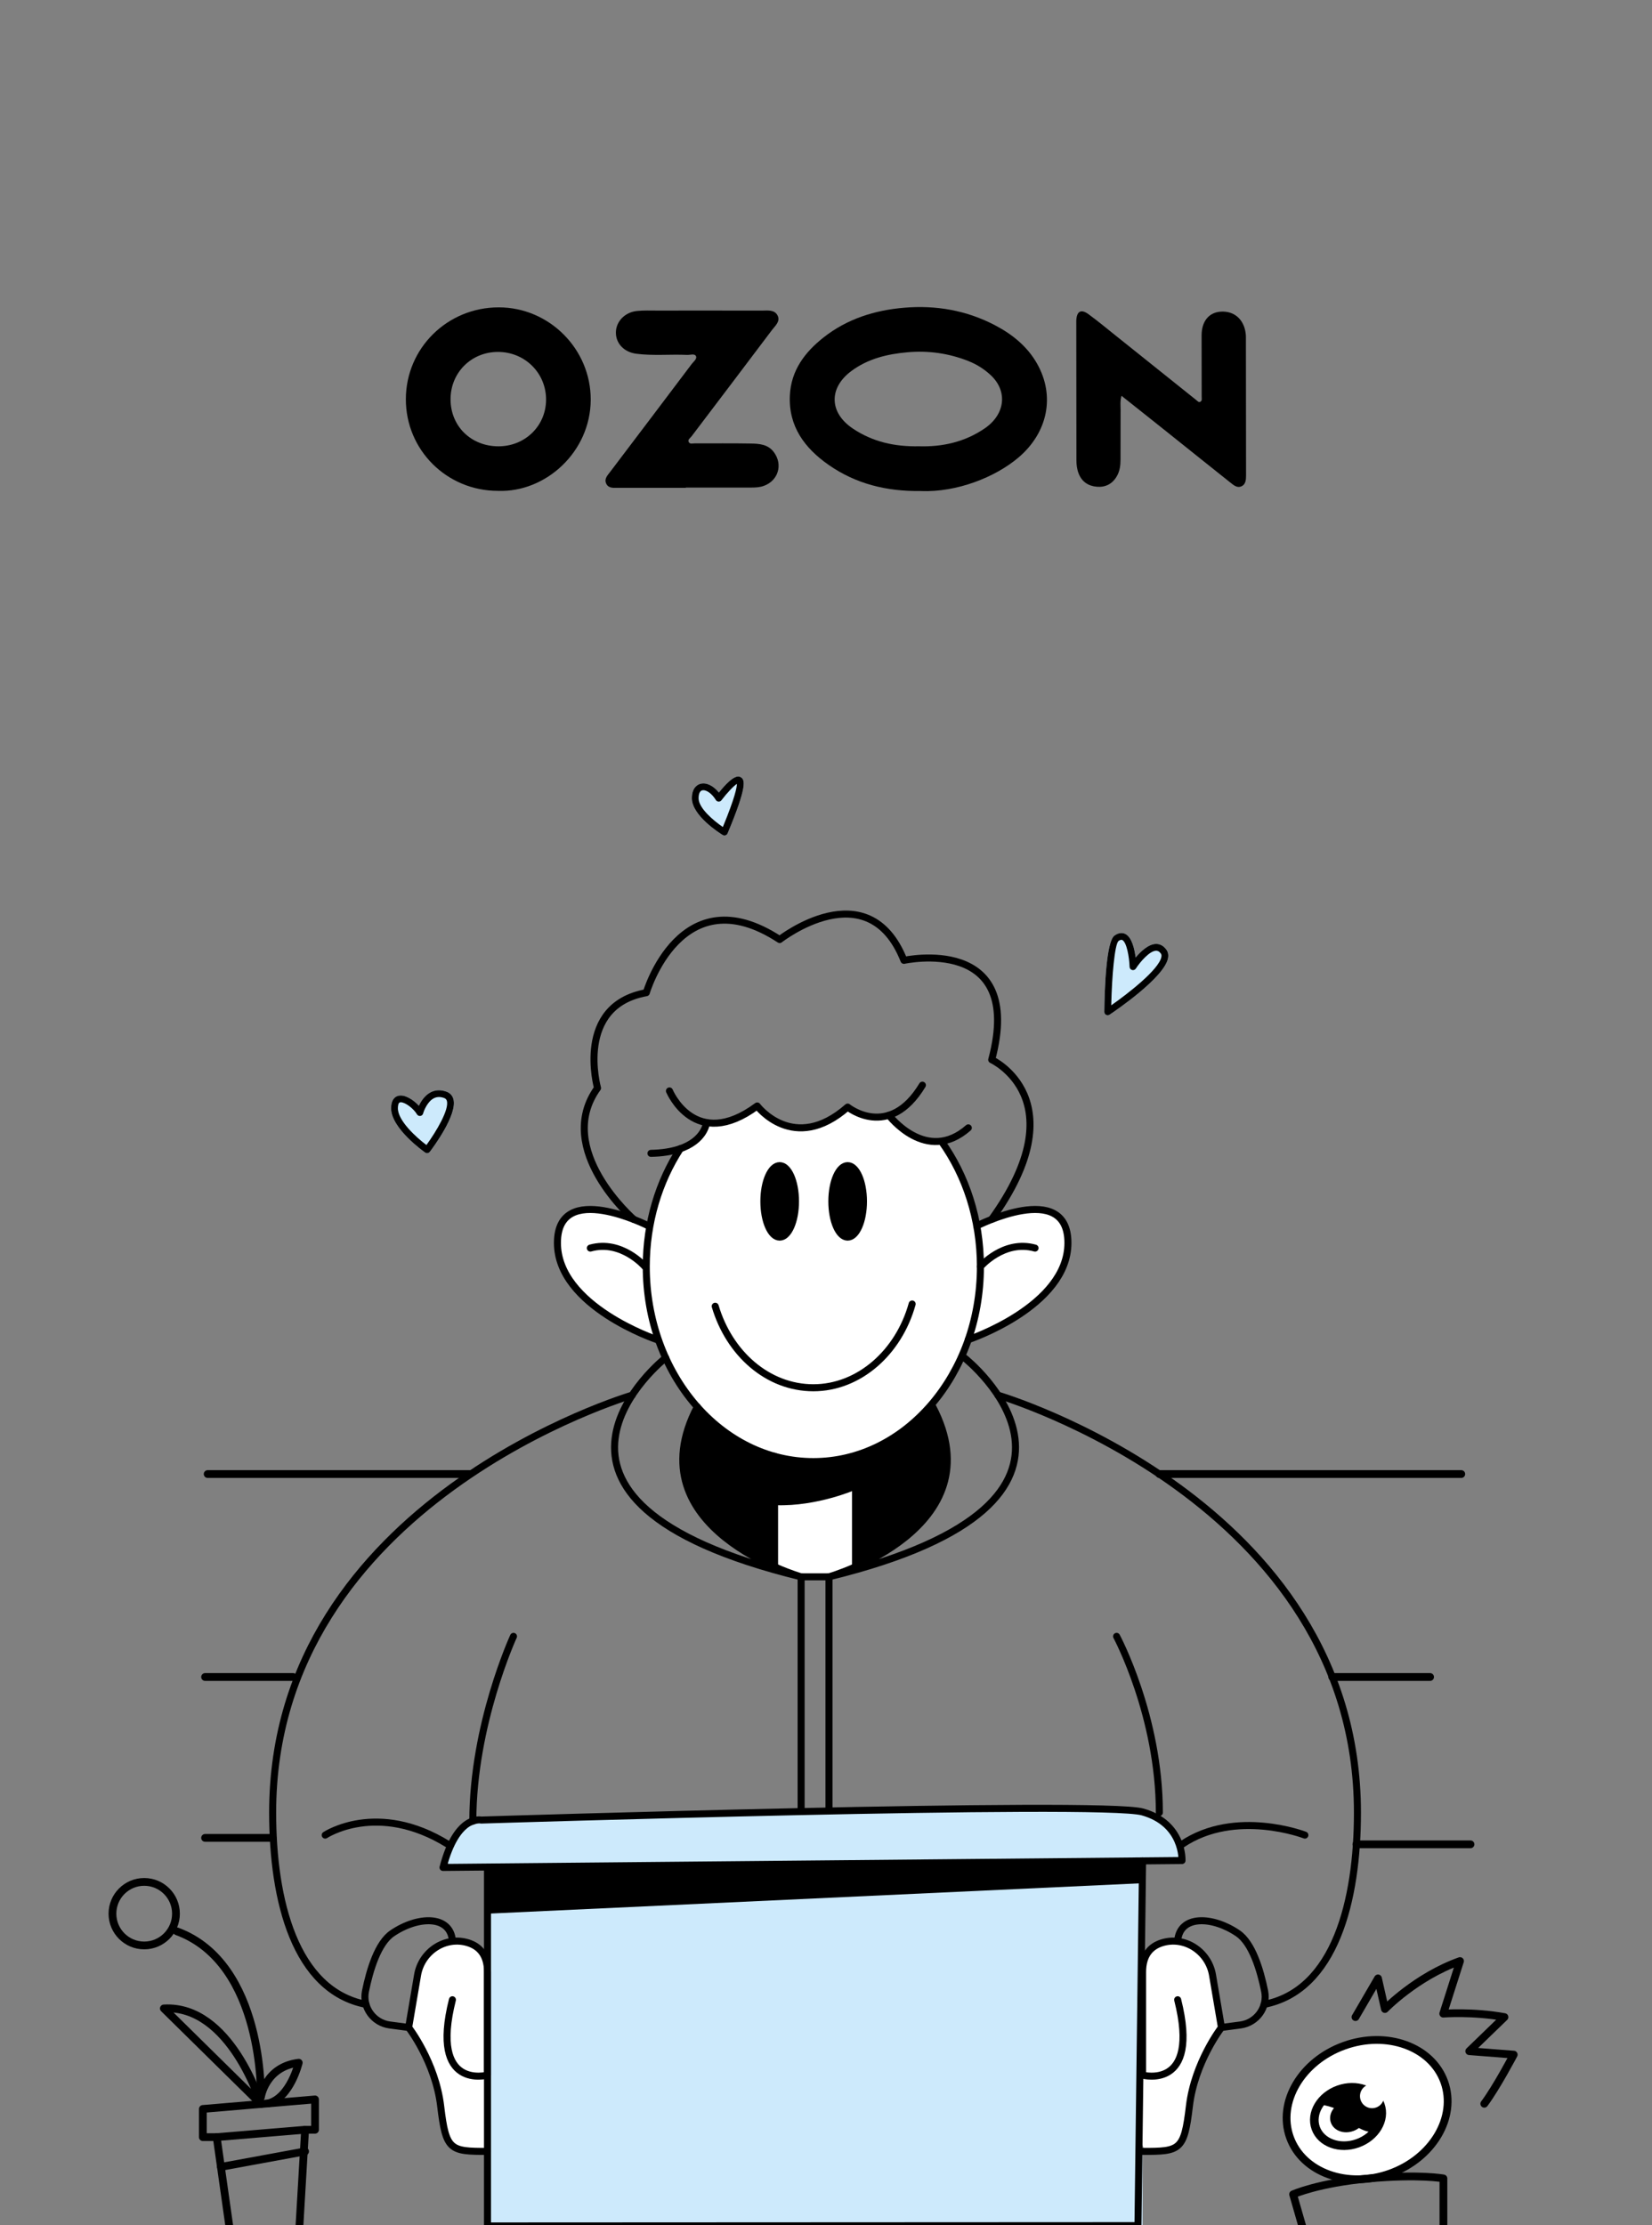 <?xml version="1.0" encoding="UTF-8"?>
<svg id="a" data-name="Слой 2" xmlns="http://www.w3.org/2000/svg" viewBox="0 0 486.86 655.58">
  <rect x="0" y="0" width="486.86" height="655.58" fill="#808080" stroke="none"/>
  <defs>
    <style>
      .c {
        fill: #fff;
      }

      .d {
        stroke-width: 2.29px;
      }

      .d, .e, .f, .g, .h {
        stroke: #000000;
        stroke-linecap: round;
        stroke-linejoin: round;
      }

      .d, .g, .h {
        fill: none;
      }

      .e {
        stroke-width: 1.2px;
      }

      .e, .f, .i {
        fill: #000000;
      }

      .f, .h {
        stroke-width: 2.07px;
      }

      .g {
        stroke-width: 2.54px;
      }

      .j {
        fill: #cdeafc;
      }
    </style>
  </defs>
  <g>
    <path class="j" d="M133.61,323.76c-.3-1.03-1.01-1.77-2.05-2.15-1.67-.6-3.23-.54-4.64,.19-1.74,.9-2.84,2.63-3.47,3.96-1.65-1.79-4.22-3.43-6.1-2.92-.96,.26-2.09,1.11-2.09,3.68,0,5.95,9.64,12.75,10.05,13.04,.17,.12,.37,.18,.57,.18,.3,0,.6-.14,.8-.39,.85-1.12,8.28-11.03,6.94-15.59Z"/>
    <path class="j" d="M212.98,246c.16,.1,.34,.15,.52,.15,.1,0,.21-.02,.31-.05,.28-.09,.5-.3,.62-.57,5.85-13.97,5.13-15.84,3.88-16.55-.49-.29-1.94-1.12-6.44,4.51-1.66-2.05-3.76-3.06-5.49-2.56-.75,.21-2.48,1.05-2.48,4.24,0,5.1,8.15,10.26,9.08,10.83Z"/>
    <path class="j" d="M325.97,298.99c.15,.08,.31,.12,.48,.12,.19,0,.39-.06,.55-.17,1.65-1.1,16.14-10.91,17.23-16.65,.18-.95,.02-1.78-.46-2.47-1.02-1.45-2.23-1.74-3.09-1.73-2.24,.04-4.51,2.23-6,4-.33-2.55-1.12-5.98-3.04-6.94-.67-.33-1.77-.53-3.17,.46-2.52,1.77-2.95,16.33-3.02,22.5,0,.37,.2,.71,.52,.89Z"/>
    <path class="j" d="M346.22,540.59c-4.57-8.16-16.02-7.84-16.02-7.84l-184.86,3.35s-9.05,1.75-10.45,3.98-6.37,10.1,0,10.04c1.18-.01,4.37-.04,8.78-.07v105.73h193.06v-107.56l8.28-.07s5.78,.59,1.21-7.57Z"/>
  </g>
  <path class="i" d="M125.3,339.56c.17,.12,.37,.18,.57,.18,.3,0,.6-.14,.8-.39,.85-1.12,8.28-11.03,6.94-15.59-.3-1.03-1.01-1.77-2.05-2.15-1.67-.6-3.23-.54-4.64,.19-1.74,.9-2.84,2.63-3.47,3.96-1.65-1.79-4.22-3.43-6.1-2.92-.96,.26-2.09,1.11-2.09,3.68,0,5.95,9.64,12.75,10.05,13.04Zm-7.43-14.79c.08-.02,.17-.03,.27-.03,1.26,0,3.71,1.79,4.74,3.54,.2,.35,.59,.54,.99,.49,.4-.05,.73-.34,.83-.73,.25-.92,1.31-3.52,3.14-4.47,.91-.47,1.9-.5,3.04-.09,.43,.16,.68,.41,.81,.83,.75,2.54-3.09,9.01-6.02,13.03-2.92-2.2-8.41-7.12-8.41-10.83,0-.59,.08-1.6,.62-1.75Z"/>
  <path class="i" d="M212.98,246c.16,.1,.34,.15,.52,.15,.1,0,.21-.02,.31-.05,.28-.09,.5-.3,.62-.57,5.85-13.97,5.13-15.84,3.88-16.55-.49-.29-1.94-1.12-6.44,4.51-1.66-2.05-3.76-3.06-5.49-2.56-.75,.21-2.48,1.05-2.48,4.24,0,5.1,8.15,10.26,9.08,10.83Zm-6.06-13.15c.11-.03,.23-.05,.35-.05,.99,0,2.49,.93,3.7,2.89,.17,.28,.47,.46,.8,.47,.33,.02,.65-.13,.84-.39,1.67-2.2,3.62-4.24,4.56-4.83,0,.96-.51,3.91-4.14,12.71-2.64-1.81-7.15-5.52-7.15-8.48,0-.61,.1-2.05,1.03-2.32Z"/>
  <path class="i" d="M325.97,298.99c.15,.08,.31,.12,.48,.12,.19,0,.39-.06,.55-.17,1.65-1.1,16.14-10.91,17.23-16.65,.18-.95,.02-1.78-.46-2.47-1.02-1.45-2.23-1.74-3.09-1.73-2.24,.04-4.51,2.23-6,4-.33-2.55-1.12-5.98-3.04-6.94-.67-.33-1.77-.53-3.17,.46-2.52,1.77-2.95,16.33-3.02,22.5,0,.37,.2,.71,.52,.89Zm3.65-21.75c.41-.29,.69-.36,.87-.36,.13,0,.21,.04,.26,.06,1.31,.65,2.06,5.1,2.15,7.9,.01,.44,.31,.81,.73,.93,.42,.12,.87-.05,1.11-.42,1.31-2.02,4.09-5.23,5.97-5.26,.35,0,.86,.08,1.42,.87,.11,.15,.24,.42,.14,.95-.7,3.73-9.8,10.77-14.78,14.27,.19-8.69,1.02-17.94,2.14-18.95Z"/>
  <g>
    <path class="i" d="M271.38,144.66c-10.16,.14-19.2-2.13-27.18-7.7-7.04-4.92-11.85-11.32-11.42-20.46,.35-7.38,4.42-12.75,9.95-17.1,6.93-5.46,15.07-8.01,23.73-8.74,9.35-.79,18.36,.76,26.75,5.15,5.08,2.66,9.5,6.2,12.38,11.25,5.47,9.59,3.18,20.43-5.46,27.75-6.82,5.78-18.15,10.28-28.75,9.86Zm-.54-13.18c6.87,.21,13.51-1.25,19.39-5.29,6.07-4.17,6.78-10.99,1.72-15.69-1.92-1.79-4.13-3.17-6.58-4.14-5.76-2.28-11.76-3.12-17.9-2.58-5.97,.52-11.74,1.9-16.66,5.6-6.61,4.97-6.42,12.19,.47,16.84,5.84,3.95,12.4,5.41,19.56,5.26Z"/>
    <path class="i" d="M146.75,144.61c-15.08,0-27.16-12.03-27.14-27.01,.02-15.02,12.23-27.07,27.41-27.05,14.87,.02,27.12,12.3,27.07,27.22-.05,15.37-13.29,27.38-27.34,26.84Zm.18-13.12c7.81-.02,13.93-5.98,14-13.65,.07-7.91-6.25-14.19-14.23-14.16-7.84,.03-13.92,6.12-13.92,13.95,0,7.94,6.06,13.87,14.15,13.86Z"/>
    <path class="i" d="M330.52,116.6c-.46,1.59-.26,2.89-.27,4.17-.03,4.86,0,9.71-.02,14.57,0,1.76-.21,3.48-1.13,5.03-1.31,2.22-3.34,3.24-5.83,3.03-2.46-.2-4.39-1.4-5.36-3.83-.52-1.3-.68-2.65-.68-4.04,0-13.41-.03-26.82-.04-40.23,0-.29,0-.58,0-.87,.14-2.75,1.39-3.47,3.59-1.87,2.75,2,5.36,4.19,8.02,6.31,7.92,6.33,15.84,12.67,23.76,19,.33,.27,.67,.71,1.11,.53,.68-.28,.47-1,.47-1.54,0-6.02-.02-12.03-.02-18.05,0-4.1,2.11-6.73,5.57-6.99,3.95-.3,6.86,2.18,7.41,6.31,.05,.36,.08,.72,.08,1.08,.02,13.63,.04,27.25,.04,40.88,0,1.24-.08,2.62-1.38,3.2-1.22,.54-2.25-.33-3.14-1.04-6.92-5.49-13.81-11.03-20.72-16.54-3.73-2.98-7.47-5.94-11.48-9.12Z"/>
    <path class="i" d="M202.1,143.72c-6.67,0-13.33,0-20,0-1.29,0-2.78,.19-3.45-1.25-.66-1.42,.42-2.46,1.2-3.49,8-10.57,16.01-21.12,23.98-31.71,.54-.72,1.66-1.54,1.29-2.33-.4-.85-1.7-.34-2.6-.38-4.99-.22-10.01,.3-14.98-.34-3.66-.47-6.05-3.06-6.03-6.26,.01-3.23,2.65-6,6.26-6.35,1.94-.19,3.91-.11,5.86-.11,10.29,0,20.58-.02,30.87,.01,1.69,0,3.76-.38,4.68,1.48,.84,1.72-.73,2.99-1.65,4.21-7.88,10.48-15.82,20.91-23.73,31.36-.38,.5-1.15,.92-.84,1.63,.32,.73,1.15,.43,1.77,.43,5.51,.02,11.02-.05,16.52,.05,2.53,.04,5.11,.22,6.84,2.57,2.69,3.65,1.27,8.38-3,9.91-1.18,.42-2.4,.49-3.64,.49-6.45,0-12.9,0-19.35,0,0,.02,0,.05,0,.07Z"/>
  </g>
  <g>
    <g>
      <path class="c" d="M291.64,359.49c-4.08,1.47-3.77,1.68-4.84-3.17s-6.12-15.04-7.64-17.55c-1.52-2.52-6.47-2.85-7.84-3.27-1.37-.42-7.11-3.46-8.05-5.46-.94-2-3.31-1.03-6.1-.98s-7.99-2.36-7.99-2.36c0,0-4.22,2.97-5.75,4.02-1.53,1.05-5.51,1.43-8.86,1.48-3.36,.05-7.69-2.95-9.54-4.41s-4.14-.4-4.79,0c-.65,.4-5.46,2.47-7.5,2.93-2.04,.47-5.6,1.71-5.6,1.71,0,0-2.53,3.84-4.44,5.04-1.91,1.19-5.41,4.91-5.41,4.91,0,0-4.82,14.52-5.45,16.88-.62,2.36-7.17-.79-7.17-.79,0,0-2.98-.93-10.69-2.15-7.71-1.22-8.83,4.88-8.83,4.88-1.78,2.35-1.54,12.59,6.47,20.41,8.01,7.82,17.55,11.3,19.26,12.02,1.71,.72,3.51,2,3.51,2,0,0,1.2,4.89,3.16,7.21,1.96,2.32,5.99,9.29,5.99,9.29l3.73,7.74s8.81,9.45,9.96,10.73,6.89,22.97,9.32,27.19c2.43,4.21,8.38,6.4,8.38,6.4l11.54,.37,6.64-5.11-.96-25.91s6.84-8.68,15.48-13.32,16.52-22.27,17.09-23.69c.57-1.43,5.15-3.61,5.15-3.61l10.93-5.94s7.76-6.53,11.73-12.07c3.97-5.54,2.77-12.6-.83-16.65-3.6-4.06-15.95-.22-20.03,1.25Z"/>
      <path class="c" d="M143.67,583.66c0-6.47-1.55-8.41-3.38-10.18-1.83-1.78-6.96-1.69-11.43,0s-7.18,16.54-8.42,19.71c-1.24,3.18,3.04,8.82,3.04,8.82,.81,1.18,6.9,15.35,7.09,24.37,.19,9.02,7.99,7.35,10.7,7.44,2.71,.09,2.41-3.18,2.41-3.18v-46.98Z"/>
      <path class="c" d="M351.44,573.47c-4.47-1.69-9.61-1.78-11.43,0-1.83,1.78-3.38,3.71-3.38,10.18v46.98s-.31,3.28,2.41,3.18c2.71-.09,10.51,1.58,10.7-7.44,.19-9.02,6.28-23.19,7.09-24.37,0,0,4.28-5.65,3.04-8.82-1.24-3.18-3.95-18.02-8.42-19.71Z"/>
      <ellipse class="c" cx="402.93" cy="621.48" rx="24.17" ry="20" transform="translate(-186.57 173.06) rotate(-19.78)"/>
    </g>
    <path class="h" d="M200.48,338.42c-6.28,9.65-10.02,21.68-10.02,34.73,0,31.73,22.05,57.45,49.24,57.45s49.24-25.72,49.24-57.45c0-14.02-4.31-26.87-11.46-36.85"/>
    <path class="h" d="M210.78,384.83c4.15,13.98,15.53,24.02,28.93,24.02s25.13-10.35,29.11-24.68"/>
    <g>
      <path class="h" d="M287.87,361.17s26.86-13.72,26.86,5-29.37,28.51-29.37,28.51"/>
      <path class="h" d="M288.95,373.15s6.87-8.02,16.09-5.45"/>
      <path class="h" d="M191.14,361.17s-26.86-13.72-26.86,5c0,18.72,29.37,28.51,29.37,28.51"/>
      <path class="h" d="M190.07,373.15s-6.87-8.02-16.09-5.45"/>
    </g>
    <g>
      <ellipse class="f" cx="229.78" cy="353.94" rx="4.66" ry="10.53"/>
      <ellipse class="f" cx="249.81" cy="353.94" rx="4.66" ry="10.53"/>
    </g>
    <path class="h" d="M186.8,359.26s-23.73-20.58-10.7-38.71c0,0-6.82-24.26,14.37-28.09,0,0,10.22-34.72,39.31-15.66,0,0,26.06-20.43,36.62,6.13,0,0,35.74-7.83,25.87,29.28,0,0,25.42,11.71-.05,47.05"/>
    <path class="h" d="M197.29,321.4s7.49,18.04,25.87,4.43c0,0,10.75,14.28,26.65,.33,0,0,12.16,9.88,22.03-6.46"/>
    <path class="h" d="M261.97,328.57s11.05,14.58,23.4,3.71"/>
    <path class="h" d="M208.22,330.72s-.44,5.37-8.19,7.85c-2.13,.68-4.81,1.15-8.19,1.22"/>
    <path class="h" d="M205.51,414.46c-18.84,35.95,30.59,50.09,30.59,50.09-92.95-22.72-39.92-64.53-39.92-64.53"/>
    <polyline class="h" points="236.1 533.54 236.1 464.55 244.31 464.55"/>
    <path class="h" d="M186.31,411.03s-105.96,31.06-105.96,122.98c0,25.79,6.57,52.44,27.51,56.5"/>
    <path class="h" d="M151.33,482.09s-11.98,25.97-11.98,54.39"/>
    <path class="h" d="M143.67,633.83c-10.98,0-12.26-.26-13.79-13.28s-9.45-23.23-9.45-23.23l2.63-15.45c1.18-6.95,8.19-11.6,14.92-9.49,3.19,1,5.69,3.43,5.69,8.6v30.38s-17.1,4.6-10.34-22.21"/>
    <path class="h" d="M95.84,540.64s15.32-10.21,36.21,2.72"/>
    <path class="h" d="M120.44,597.32l-5.58-.74c-4.81-.64-8.11-5.21-7.15-9.97,1.28-6.3,3.66-14.16,7.88-17.03,7.49-5.11,17.11-5.46,17.75,2.21"/>
    <path class="h" d="M284.22,400.02s53.03,41.81-39.92,64.53c0,0,49.43-14.14,30.59-50.09"/>
    <line class="h" x1="252.13" y1="461.61" x2="252.13" y2="429.04"/>
    <line class="h" x1="244.31" y1="464.55" x2="244.31" y2="533.54"/>
    <path class="h" d="M294.09,411.03s105.96,31.06,105.96,122.98c0,25.79-6.57,52.44-27.51,56.5"/>
    <path class="h" d="M329.07,482.09s12.6,23.49,12.6,51.91"/>
    <path class="h" d="M336.73,633.83c10.98,0,12.26-.26,13.79-13.28,1.53-13.02,9.45-23.23,9.45-23.23l-2.63-15.45c-1.18-6.95-8.19-11.6-14.92-9.49-3.19,1-5.69,3.43-5.69,8.6v30.38s17.1,4.6,10.34-22.21"/>
    <path class="h" d="M384.56,540.64s-20.47-7.89-36.21,2.72"/>
    <path class="h" d="M359.97,597.32l5.58-.74c4.81-.64,8.11-5.21,7.15-9.97-1.28-6.3-3.66-14.16-7.88-17.03-7.49-5.11-17.11-5.46-17.75,2.21"/>
    <path class="h" d="M130.56,550.17l217.79-2.04s.51-10.91-11.62-14.31-194.93,2.39-194.93,2.39c0,0-7.17-1.74-11.23,13.96"/>
    <polyline class="h" points="143.67 550.26 143.67 655.79 335.37 655.7 336.73 548.24"/>
    <ellipse class="d" cx="402.93" cy="621.48" rx="24.17" ry="20" transform="translate(-186.57 173.06) rotate(-19.78)"/>
    <ellipse class="g" cx="397.3" cy="623.51" rx="10.12" ry="8.38" transform="translate(-187.58 171.27) rotate(-19.78)"/>
    <ellipse class="e" cx="397.3" cy="623.51" rx="4.77" ry="3.95" transform="translate(-187.58 171.27) rotate(-19.78)"/>
    <path class="i" d="M388.83,619.93s6.22,1.05,6.73,2.75,7.35,6.76,9.72,5.08,3.26-11.19-2.93-12.13-11.05,.69-13.51,4.3Z"/>
    <path class="d" d="M399.47,594.26l6.64-11.4,2.04,9.02s9.19-9.53,22.13-14.13l-4.94,15.49s8.68-.68,18.04,1.02l-10.38,10.04,13.11,1.02s-5.11,9.7-8.68,14.47"/>
    <path class="d" d="M383.77,655.79l-2.68-9.32s7.51-3.35,22.39-4.68,21.91,0,21.91,0v14"/>
    <polyline class="d" points="67.57 655.79 63.86 629.62 89.91 627.45 88.25 655.79"/>
    <line class="d" x1="65.11" y1="638.39" x2="89.91" y2="633.83"/>
    <polyline class="d" points="63.86 629.62 59.78 629.62 59.78 621.32 92.84 618.51 92.84 627.45 89.91 627.45"/>
    <path class="d" d="M76.89,619.87s-8.94-29.31-28.6-28.16l28.6,28.16Z"/>
    <path class="d" d="M52.12,568.98c25.79,9.45,24.77,48.89,24.77,48.89,0,0,1.28-8.98,11.15-10.17,0,0-2.47,10.34-8.98,11.98"/>
    <circle class="d" cx="42.5" cy="563.79" r="9.36"/>
    <line class="d" x1="341.67" y1="434.27" x2="430.65" y2="434.27"/>
    <line class="d" x1="392.63" y1="494.06" x2="421.46" y2="494.06"/>
    <line class="d" x1="399.75" y1="543.36" x2="433.37" y2="543.36"/>
    <line class="d" x1="138.37" y1="434.27" x2="61.2" y2="434.27"/>
    <line class="d" x1="86.4" y1="494.06" x2="60.44" y2="494.06"/>
    <line class="d" x1="80.35" y1="541.46" x2="60.44" y2="541.46"/>
    <path class="i" d="M228.74,443.45c12.2,.38,23.39-4.56,23.39-4.56,0,0-.57,16.98,0,20.57s8.35-2.17,8.35-2.17c0,0,7.35-5.26,15.03-14.15s.99-25.28,0-27.45-2.71,0-2.71,0c0,0-4.14,3.93-9.58,7.94s-11.09,5.4-17.79,6.57-18.5-1.57-19.68-1.96-14.92-8.56-18.01-11.41-3.61,.48-3.61,.48l-1.47,3.9s-3.82,8.99,1.53,20.67,24.08,19.21,24.08,19.21"/>
    <line class="f" x1="228.27" y1="429.04" x2="228.27" y2="461.61"/>
    <path class="i" d="M143.67,563.79l192.98-8.98v-5.36l-2.79-1.18-188.52,1.91s-1.67,1.7-1.67,2.59v11.03Z"/>
  </g>
  <circle class="c" cx="404.36" cy="617.54" r="3.56"/>
</svg>